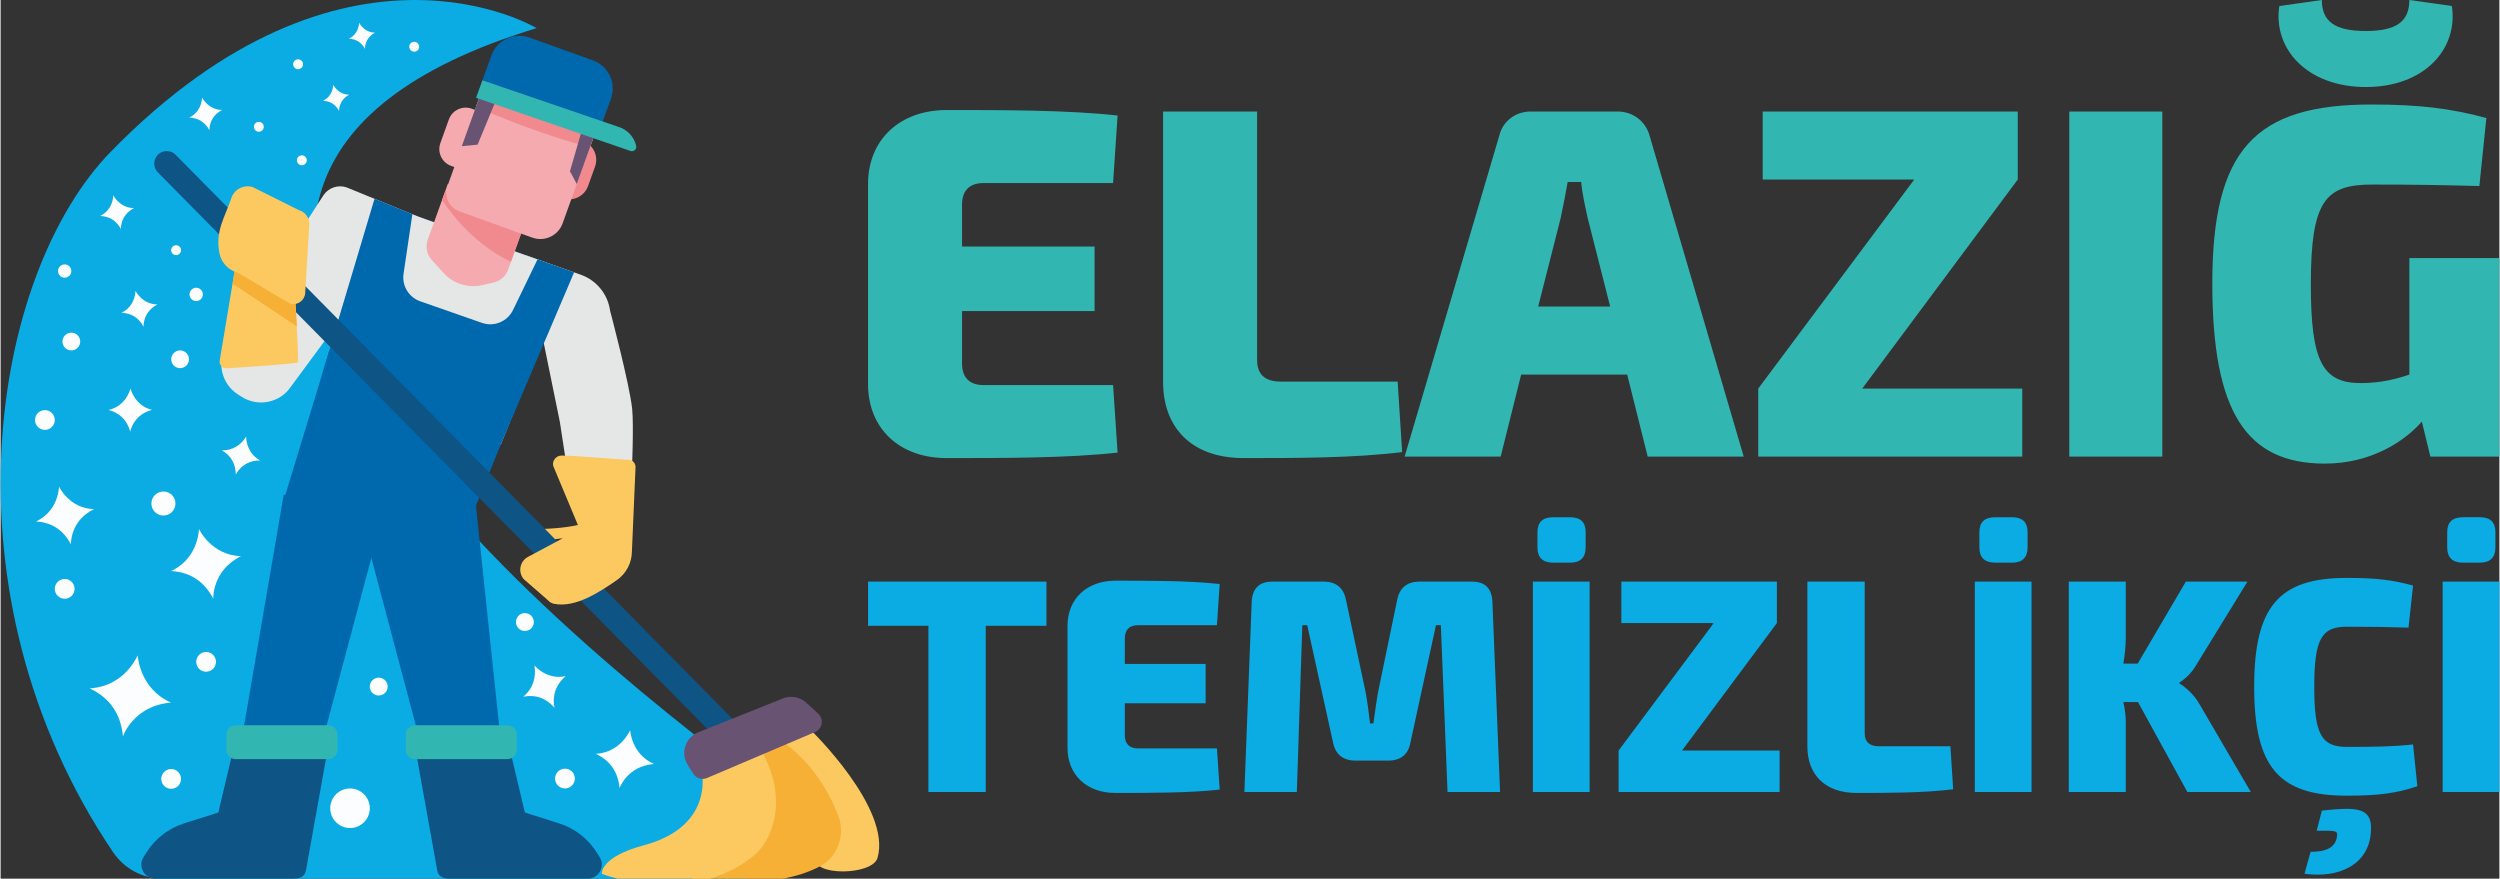 <?xml version="1.0" encoding="UTF-8"?>
<!DOCTYPE svg PUBLIC "-//W3C//DTD SVG 1.1//EN" "http://www.w3.org/Graphics/SVG/1.1/DTD/svg11.dtd">
<!-- Creator: CorelDRAW 2019 (64-Bit) -->
<svg xmlns="http://www.w3.org/2000/svg" xml:space="preserve" width="1269px" height="446px" version="1.1" style="shape-rendering:geometricPrecision; text-rendering:geometricPrecision; image-rendering:optimizeQuality; fill-rule:evenodd; clip-rule:evenodd"
viewBox="0 0 1281.72 450.69"
 xmlns:xlink="http://www.w3.org/1999/xlink"
 xmlns:xodm="http://www.corel.com/coreldraw/odm/2003">
 <rect x="0" y="0" width="1281.72" height="450.69" fill="#333333" stroke="none"/>
 <defs>
  <style type="text/css">
   <![CDATA[
    .fil5 {fill:#FCC960;fill-rule:nonzero}
    .fil6 {fill:#F4AAAF;fill-rule:nonzero}
    .fil7 {fill:#F18A8F;fill-rule:nonzero}
    .fil10 {fill:#FCFDFE;fill-rule:nonzero}
    .fil9 {fill:#F6B036;fill-rule:nonzero}
    .fil1 {fill:#E5E6E6;fill-rule:nonzero}
    .fil8 {fill:#695372;fill-rule:nonzero}
    .fil4 {fill:#32B6B2;fill-rule:nonzero}
    .fil0 {fill:#0BABE4;fill-rule:nonzero}
    .fil2 {fill:#0069AE;fill-rule:nonzero}
    .fil3 {fill:#0E5485;fill-rule:nonzero}
   ]]>
  </style>
 </defs>
 <g id="Layer_x0020_1">
  <g id="_2643516758304">
   <path class="fil0" d="M274.9 14.43c0,0 -98.29,-59.54 -218.32,63.32 -61.59,63.04 -88.56,226.41 1.07,359.32 5.71,8.46 15.17,13.62 25.37,13.62l297.83 0c23.43,0 33.29,-29.92 14.43,-43.81 -127.55,-93.9 -382.96,-312.51 -120.38,-392.45z"/>
   <path class="fil1" d="M313.87 265.51l-12.67 -7.57c-5.17,0.4 -8.52,-3.18 -9.24,-8.31l-5.09 -33.15 -17.45 -85.53 28.16 9.96c8.08,2.85 13.89,9.98 15.05,18.47 0,0 9.93,37.44 11.31,50.24 0.92,8.49 -0.2,34.17 -0.2,34.17 0.97,8.42 -1.41,21.05 -9.87,21.72z"/>
   <path class="fil1" d="M121.79 202.36l1.92 1.21c8.49,5.4 19.75,3 25.31,-5.39l64.42 -87.37 -36.07 -14.73c-4.39,-1.43 -9.2,0.23 -11.77,4.07l-49.27 76.33c-5.77,8.63 -3.3,20.32 5.46,25.88z"/>
   <polygon class="fil2" points="260.28,415.58 227.44,426.58 185.39,268.19 243.82,259.37 "/>
   <polygon class="fil2" points="115.8,425.16 153.82,422.33 198.82,253.8 145.2,253.8 "/>
   <path class="fil3" d="M79.21 450.68l70.13 0c3.55,0.09 6.64,-0.61 7.26,-4.11l11.83 -65.86 -48.19 0 -8.56 36.06 -17.57 5.57c-7.96,2.53 -14.78,7.78 -19.24,14.85l-1.56 2.45c-2.98,4.72 0.32,10.89 5.9,11.04z"/>
   <path class="fil3" d="M301.38 450.68l-70.13 0c-3.55,0.09 -6.64,-0.61 -7.26,-4.11l-11.83 -65.86 48.19 0 8.56 36.06 17.57 5.57c7.96,2.53 14.78,7.78 19.24,14.85l1.55 2.45c2.99,4.72 -0.31,10.89 -5.89,11.04z"/>
   <path class="fil4" d="M168.02 389.39l-47.45 0c-2.63,0 -4.77,-2.13 -4.77,-4.76l0 -7.84c0,-2.63 2.14,-4.76 4.77,-4.76l47.45 0c2.63,0 4.76,2.13 4.76,4.76l0 7.84c0,2.63 -2.13,4.76 -4.76,4.76z"/>
   <path class="fil4" d="M212.57 389.39l47.45 0c2.63,0 4.76,-2.13 4.76,-4.76l0 -7.84c0,-2.63 -2.13,-4.76 -4.76,-4.76l-47.45 0c-2.63,0 -4.76,2.13 -4.76,4.76l0 7.84c0,2.63 2.13,4.76 4.76,4.76z"/>
   <polygon class="fil2" points="234.47,282.45 144.48,258.98 167.46,183.64 192.03,103.1 292.51,139.26 "/>
   <polygon class="fil1" points="168.69,179.61 256.56,227.96 292.51,139.26 192.03,103.1 "/>
   <path class="fil2" d="M164.65 192.87l27.14 -90.9 19.42 7.92 -4.52 30.52c-0.91,6.15 2.67,12.08 8.55,14.14l31.65 11.06c6.22,2.17 13.08,-0.66 15.95,-6.59l12.56 -25.95 18.77 6.63 -37.61 88.26 -91.91 -35.09z"/>
   <g>
    <path class="fil3" d="M80.65 88.4c-2.49,-2.52 -2.46,-6.58 0.06,-9.07 2.51,-2.48 6.57,-2.46 9.06,0.06l-9.12 9.01zm290.84 294.58l-290.84 -294.58 9.12 -9.01 290.84 294.59 -9.12 9zm9.12 -9c2.49,2.51 2.46,6.57 -0.05,9.06 -2.52,2.49 -6.58,2.46 -9.07,-0.06l9.12 -9z"/>
   </g>
   <path class="fil5" d="M415.24 374.13c0,0 41.96,40.52 34.55,65.93 -2.66,9.13 -33.59,9.22 -31.44,0.28l-19.84 -58.87 16.73 -7.34z"/>
   <path class="fil6" d="M252.88 144.91l-5.87 1.33c-7.26,1.66 -14.86,-0.74 -19.86,-6.27l-5.98 -6.62c-2.56,-2.83 -3.35,-6.84 -2.06,-10.43l10.29 -28.58 41.38 14.89 -10.47 29.1c-1.19,3.32 -3.99,5.79 -7.43,6.58z"/>
   <path class="fil7" d="M226.44 102.54c5.46,8.27 17.11,23 35.32,31.76l9.02 -25.07 -15.51 -5.58 -27.06 -6.01 -1.77 4.9z"/>
   <path class="fil5" d="M287.85 233.67c9.55,0.23 26.5,1.79 34.35,2.19 1.95,0.1 3.48,1.71 3.48,3.67l-1.86 43.27c-0.01,5.95 -2.97,11.49 -7.87,14.87 -9.21,6.34 -21.14,14.16 -32.03,12.06 -1.28,-0.25 -2.44,-0.95 -3.29,-1.95l-12.31 -10.73c-3.07,-3.62 -2.02,-9.14 2.17,-11.39l17.92 -9.59 -4.03 0.51 -5.2 -5.32c0,0 9.17,-0.22 16.94,-1.96l-12.67 -30.3c-0.61,-2.78 1.55,-5.39 4.4,-5.33z"/>
   <path class="fil7" d="M288.13 101.65l-4.29 -1.55 10.56 -29.35 4.29 1.54c5.36,1.93 8.14,7.84 6.21,13.19l-3.58 9.96c-1.93,5.35 -7.84,8.13 -13.19,6.21z"/>
   <path class="fil6" d="M272.74 121.89l-37.43 -13.48c-5.27,-1.89 -8,-7.7 -6.11,-12.97l23.85 -66.24c2.72,-7.57 11.06,-11.49 18.63,-8.77l30.99 11.15c7.56,2.73 11.49,11.07 8.76,18.64l-23.16 64.36c-2.27,6.31 -9.22,9.58 -15.53,7.31z"/>
   <path class="fil7" d="M309.98 54.26c-17.53,-3.89 -44.6,-9.83 -61.12,-13.43l-5.04 13.98c9.23,4.01 35.87,15.18 58.54,20.62l7.62 -21.17z"/>
   <path class="fil6" d="M235.9 86.83l-4.8 -1.73c-4.77,-1.72 -7.24,-6.97 -5.52,-11.73l4.35 -12.1c1.72,-4.77 6.97,-7.24 11.73,-5.53l4.81 1.73 -10.57 29.36z"/>
   <polygon class="fil8" points="236.57,74.97 244.66,74.2 254.43,50.62 246.34,47.83 "/>
   <path class="fil8" d="M292.01 87.94c0.3,0.1 3.47,6.61 3.55,6.39 0.08,-0.22 9.74,-27.08 9.74,-27.08l-6.64 -2.22 -6.65 22.91z"/>
   <path class="fil2" d="M251.73 28.49l-7.81 21.69 62.86 17.91 6.31 -17.52c2.86,-7.95 -1.27,-16.72 -9.22,-19.58l-32.57 -11.72c-7.95,-2.86 -16.71,1.27 -19.57,9.22z"/>
   <path class="fil4" d="M243.92 50.18l79.2 27.27c1.69,0.53 3.3,-0.98 2.9,-2.69l-0.01 0c-1.11,-4.66 -4.63,-8.37 -9.22,-9.73l-69.64 -23.82 -3.23 8.97z"/>
   <path class="fil5" d="M121.4 130.95l-9.02 54.02c-0.36,2.14 1.37,4.06 3.54,3.93 10.33,-0.63 36,-2.27 36.57,-3.11 0.7,-1.07 -2.28,-47.79 -2.28,-47.79l-28.81 -7.05z"/>
   <path class="fil9" d="M118.89 145.96c0.39,0.11 0.76,0.23 1.16,0.31l31.92 21.18c-0.66,-11.75 -1.76,-29.45 -1.76,-29.45l-28.81 -7.05 -2.51 15.01z"/>
   <path class="fil5" d="M118.33 101.64c-3.2,9.74 -8.4,16.83 -6.06,28.37 0.97,4.83 4.64,8.66 9.42,9.86l26.92 15.97c3.66,0.91 7.27,-1.65 7.62,-5.4l2.1 -34.91c0.32,-3.5 -1.88,-6.72 -5.25,-7.71l-23.83 -11.9c-4.59,-1.33 -9.43,1.19 -10.92,5.72z"/>
   <path class="fil9" d="M401.55 450.69c6.31,-1.24 12.56,-3.16 18.23,-6.05 9.52,-4.84 13.74,-16.22 9.93,-26.19 -4.54,-11.84 -13.61,-28.22 -31.2,-39.97l-14.65 5.01c0,0 15.12,52.45 -29.3,67.1 0,0 0.19,0.03 0.54,0.1l46.45 0z"/>
   <path class="fil5" d="M316.43 450.69l47.47 0c7.51,-2.26 15.03,-5.89 22.05,-11.51 11.84,-9.48 19.1,-34.52 0,-60.7l-26.67 14.93c0,0 8.69,29.98 -29.35,40.17 -22.66,6.06 -21.53,14.64 -21.53,14.64 0,0 3.02,1.19 8.03,2.47z"/>
   <path class="fil8" d="M352.42 392.32l2.86 4.54c1.49,2.37 4.48,3.31 7.05,2.21l55.43 -23.58c3.82,-1.62 4.68,-6.64 1.62,-9.44l-6.13 -5.62c-3.24,-2.96 -7.89,-3.81 -11.96,-2.18l-43.44 17.37c-6.63,2.65 -9.23,10.66 -5.43,16.7z"/>
   <path class="fil10" d="M87.41 360.4c-16.27,-7.18 -17.07,-24.22 -17.07,-24.22 -5.04,10.04 -13.59,16.24 -24.63,16.93 10.5,4.94 15.93,13.26 17.05,24.56 0,0 5.42,-15.8 24.65,-17.27z"/>
   <path class="fil10" d="M123.31 285.29c-15.38,-0.51 -21.53,-13.92 -21.53,-13.92 -0.8,9.68 -5.66,17.42 -14.3,21.54 10.02,0.57 17.07,5.5 21.62,14.21 0,0 -0.75,-14.44 14.21,-21.83z"/>
   <path class="fil10" d="M47.85 261.17c-12.75,-0.42 -17.85,-11.55 -17.85,-11.55 -0.67,8.03 -4.69,14.45 -11.86,17.87 8.31,0.47 14.16,4.55 17.93,11.78 0,0 -0.62,-11.97 11.78,-18.1z"/>
   <path class="fil10" d="M133.13 236.19c-7.48,-4.1 -7.17,-12.28 -7.17,-12.28 -2.82,4.59 -7.17,7.2 -12.47,7.08 4.82,2.8 7.07,7 7.14,12.45 0,0 3.25,-7.34 12.5,-7.25z"/>
   <path class="fil10" d="M77.68 210.24c-9.07,-2.22 -11.04,-10.96 -11.04,-10.96 -1.7,5.65 -5.55,9.64 -11.2,11.01 5.88,1.59 9.46,5.4 11.07,11.14 0,0 1.36,-8.67 11.17,-11.19z"/>
   <path class="fil10" d="M80.44 156.17c-7.93,-0.11 -11.23,-6.97 -11.23,-6.97 -0.32,5 -2.75,9.04 -7.16,11.24 5.17,0.2 8.85,2.67 11.28,7.11 0,0 -0.53,-7.43 7.11,-11.38z"/>
   <path class="fil10" d="M68.41 106.75c-7.47,-0.1 -10.58,-6.56 -10.58,-6.56 -0.3,4.71 -2.58,8.51 -6.74,10.59 4.87,0.18 8.33,2.51 10.62,6.7 0,0 -0.5,-7 6.7,-10.73z"/>
   <path class="fil10" d="M178.83 48.59c-5.79,-0.08 -8.2,-5.09 -8.2,-5.09 -0.24,3.65 -2.01,6.6 -5.24,8.21 3.78,0.14 6.47,1.95 8.24,5.2 0,0 -0.38,-5.43 5.2,-8.32z"/>
   <path class="fil10" d="M192.11 16.75c-5.8,-0.08 -8.21,-5.09 -8.21,-5.09 -0.24,3.65 -2.01,6.6 -5.23,8.21 3.78,0.15 6.47,1.95 8.24,5.2 0,0 -0.39,-5.43 5.2,-8.32z"/>
   <path class="fil10" d="M113.62 56.41c-7.26,-0.1 -10.27,-6.37 -10.27,-6.37 -0.3,4.57 -2.52,8.26 -6.56,10.28 4.73,0.18 8.1,2.44 10.32,6.51 0,0 -0.48,-6.8 6.51,-10.42z"/>
   <path class="fil10" d="M335.15 391.88c-11.65,-5.14 -12.22,-17.33 -12.22,-17.33 -3.61,7.18 -9.73,11.62 -17.63,12.11 7.52,3.53 11.41,9.49 12.2,17.58 0,0 3.89,-11.31 17.65,-12.36z"/>
   <path class="fil10" d="M289.85 346.83c-9.95,2.1 -16.01,-5.54 -16.01,-5.54 1.01,6.34 -0.88,12.07 -5.77,16.07 6.51,-1.21 11.81,0.84 16.1,5.71 0,0 -2.76,-9.14 5.68,-16.24z"/>
   <path class="fil10" d="M189.37 414.58c0,5.6 -4.54,10.15 -10.14,10.15 -5.6,0 -10.14,-4.55 -10.14,-10.15 0,-5.6 4.54,-10.14 10.14,-10.14 5.6,0 10.14,4.54 10.14,10.14z"/>
   <path class="fil10" d="M37.94 302.05c0,2.8 -2.27,5.07 -5.07,5.07 -2.81,0 -5.08,-2.27 -5.08,-5.07 0,-2.8 2.27,-5.07 5.08,-5.07 2.8,0 5.07,2.27 5.07,5.07z"/>
   <path class="fil10" d="M89.68 258.27c0,3.41 -2.76,6.17 -6.17,6.17 -3.41,0 -6.17,-2.76 -6.17,-6.17 0,-3.4 2.76,-6.16 6.17,-6.16 3.41,0 6.17,2.76 6.17,6.16z"/>
   <path class="fil10" d="M96.62 184.29c0,2.52 -2.04,4.55 -4.55,4.55 -2.52,0 -4.55,-2.03 -4.55,-4.55 0,-2.51 2.03,-4.55 4.55,-4.55 2.51,0 4.55,2.04 4.55,4.55z"/>
   <path class="fil10" d="M40.84 175.19c0,2.51 -2.04,4.55 -4.56,4.55 -2.51,0 -4.55,-2.04 -4.55,-4.55 0,-2.52 2.04,-4.56 4.55,-4.56 2.52,0 4.56,2.04 4.56,4.56z"/>
   <path class="fil10" d="M36.28 139.03c0,1.89 -1.53,3.42 -3.41,3.42 -1.89,0 -3.42,-1.53 -3.42,-3.42 0,-1.89 1.53,-3.42 3.42,-3.42 1.88,0 3.41,1.53 3.41,3.42z"/>
   <path class="fil10" d="M103.74 151.01c0,1.89 -1.53,3.42 -3.41,3.42 -1.89,0 -3.42,-1.53 -3.42,-3.42 0,-1.89 1.53,-3.42 3.42,-3.42 1.88,0 3.41,1.53 3.41,3.42z"/>
   <path class="fil10" d="M27.79 215.43c0,2.8 -2.26,5.07 -5.06,5.07 -2.81,0 -5.08,-2.27 -5.08,-5.07 0,-2.8 2.27,-5.07 5.08,-5.07 2.8,0 5.06,2.27 5.06,5.07z"/>
   <path class="fil10" d="M92.55 128.33c0,1.4 -1.13,2.54 -2.53,2.54 -1.4,0 -2.54,-1.14 -2.54,-2.54 0,-1.4 1.14,-2.53 2.54,-2.53 1.4,0 2.53,1.13 2.53,2.53z"/>
   <path class="fil10" d="M135 65.03c0,1.4 -1.14,2.54 -2.54,2.54 -1.4,0 -2.53,-1.14 -2.53,-2.54 0,-1.4 1.13,-2.53 2.53,-2.53 1.4,0 2.54,1.13 2.54,2.53z"/>
   <path class="fil10" d="M157.04 82.22c0,1.4 -1.13,2.54 -2.53,2.54 -1.4,0 -2.54,-1.14 -2.54,-2.54 0,-1.4 1.14,-2.54 2.54,-2.54 1.4,0 2.53,1.14 2.53,2.54z"/>
   <path class="fil10" d="M214.7 23.97c0,1.4 -1.14,2.54 -2.54,2.54 -1.4,0 -2.53,-1.14 -2.53,-2.54 0,-1.4 1.13,-2.53 2.53,-2.53 1.4,0 2.54,1.13 2.54,2.53z"/>
   <path class="fil10" d="M155.13 32.95c0,1.4 -1.14,2.54 -2.54,2.54 -1.4,0 -2.53,-1.14 -2.53,-2.54 0,-1.4 1.13,-2.53 2.53,-2.53 1.4,0 2.54,1.13 2.54,2.53z"/>
   <path class="fil10" d="M110.47 339.48c0,2.8 -2.27,5.07 -5.07,5.07 -2.8,0 -5.07,-2.27 -5.07,-5.07 0,-2.8 2.27,-5.07 5.07,-5.07 2.8,0 5.07,2.27 5.07,5.07z"/>
   <path class="fil10" d="M92.55 399.53c0,2.8 -2.27,5.07 -5.07,5.07 -2.8,0 -5.07,-2.27 -5.07,-5.07 0,-2.8 2.27,-5.08 5.07,-5.08 2.8,0 5.07,2.28 5.07,5.08z"/>
   <path class="fil10" d="M294.55 399.35c0,2.8 -2.27,5.08 -5.07,5.08 -2.8,0 -5.07,-2.28 -5.07,-5.08 0,-2.8 2.27,-5.07 5.07,-5.07 2.8,0 5.07,2.27 5.07,5.07z"/>
   <path class="fil10" d="M273.52 319.06c0,2.53 -2.05,4.59 -4.59,4.59 -2.53,0 -4.58,-2.06 -4.58,-4.59 0,-2.53 2.05,-4.58 4.58,-4.58 2.54,0 4.59,2.05 4.59,4.58z"/>
   <path class="fil10" d="M198.54 352.18c0,2.53 -2.05,4.58 -4.58,4.58 -2.54,0 -4.59,-2.05 -4.59,-4.58 0,-2.53 2.05,-4.59 4.59,-4.59 2.53,0 4.58,2.06 4.58,4.59z"/>
   <path class="fil4" d="M570.63 197.52l-66.44 0c-7.18,0 -11.03,-3.84 -11.03,-11.03l0 -26.93 67.98 0 0 -33.09 -67.98 0 0 -21.55c0,-7.18 3.85,-11.03 11.03,-11.03l66.44 0 2.31 -34.63c-25.14,-2.82 -58.49,-2.82 -87.73,-2.82 -23.86,0 -40.27,15.13 -40.27,37.96l0 102.61c0,22.83 16.16,37.96 40.27,37.96 29.24,0 62.59,0 87.73,-2.82l-2.31 -34.63zm73.88 -140.32l-48.23 0 0 138.78c0,23.09 14.37,38.99 41.3,38.99 27.45,0 56.18,0 81.32,-3.07l-2.31 -36.17 -60.02 0c-8.21,0 -12.06,-3.85 -12.06,-11.03l0 -127.5zm189.83 134.94l10.51 42.07 49.26 0 -48.23 -164.44c-2.05,-7.69 -8.72,-12.57 -16.42,-12.57l-44.63 0c-7.7,0 -14.37,4.88 -16.16,12.57l-48.49 164.44 49.26 0 10.51 -42.07 54.39 0zm-8.73 -34.89l-36.93 0 11.54 -45.41c1.28,-5.9 2.56,-12.57 3.59,-18.47l6.93 0c0.51,5.9 2.05,12.57 3.33,18.47l11.54 45.41zm211.38 42.07l-82.09 0 79.78 -107.23 0 -34.89 -130.83 0 0 34.89 77.73 0 -80.03 107.23 0 34.89 135.44 0 0 -34.89zm71.83 34.89l0 -177.01 -47.72 0 0 177.01 47.72 0zm104.4 -189.57c30.01,0 47.46,-19.5 44.12,-41.56l-21.8 -3.08c0,11.03 -6.67,15.9 -22.32,15.9 -15.9,0 -22.57,-4.87 -22.57,-15.9l-21.81 3.08c-3.33,22.06 14.37,41.56 44.38,41.56zm68.49 87.73l-46.17 0 0 59.77c-6.67,2.3 -14.88,4.36 -24.88,4.36 -19.5,0 -25.66,-10.78 -25.66,-50.54 0,-43.09 7.44,-51.3 31.56,-51.3 20.26,0 36.17,0.25 54.89,0.77l3.59 -34.89c-17.95,-4.87 -34.11,-6.93 -59,-6.93 -59.77,0 -81.57,23.09 -81.57,91.84 0,65.93 17.44,92.35 57.72,92.35 24.11,0 41.3,-11.8 49.76,-21.55l4.36 17.96 35.4 0 0 -101.84z"/>
   <path class="fil0" d="M536.45 321l0 -22.68 -91.51 0 0 22.68 30.97 0 0 85.26 29.41 0 0 -85.26 31.13 0zm87.45 62.89l-40.52 0c-4.38,0 -6.72,-2.35 -6.72,-6.73l0 -16.42 41.45 0 0 -20.18 -41.45 0 0 -13.14c0,-4.38 2.34,-6.73 6.72,-6.73l40.52 0 1.41 -21.12c-15.33,-1.72 -35.67,-1.72 -53.5,-1.72 -14.55,0 -24.56,9.23 -24.56,23.15l0 62.58c0,13.92 9.85,23.15 24.56,23.15 17.83,0 38.17,0 53.5,-1.72l-1.41 -21.12zm103.9 -85.57c-6.26,0 -10.17,3.13 -11.42,9.23l-9.88 47.71c-0.94,5.32 -1.57,10.64 -2.35,15.8l-1.72 0c-0.62,-5.16 -1.25,-10.48 -2.19,-15.64l-10.17 -47.87c-1.25,-6.1 -5.16,-9.23 -11.42,-9.23l-26.28 0c-6.88,0 -10.32,3.6 -10.64,10.48l-3.75 97.46 26.91 0 2.81 -85.57 2.51 0 13.29 60.38c1.25,5.95 5.16,9.08 11.58,9.08l16.58 0c6.44,0 10.35,-3.13 11.45,-9.08l13.14 -60.38 2.5 0 3.44 85.57 26.94 0 -3.92 -97.46c-0.31,-6.88 -3.59,-10.48 -10.63,-10.48l-26.78 0zm68.65 -33.01c-5.48,0 -8.14,2.5 -8.14,7.67l0 7.82c0,5.16 2.66,7.82 8.14,7.82l8.6 0c5.32,0 7.98,-2.66 7.98,-7.82l0 -7.82c0,-5.17 -2.66,-7.67 -7.98,-7.67l-8.6 0zm18.62 140.95l0 -107.94 -29.1 0 0 107.94 29.1 0zm97.45 -21.28l-50.05 0 48.65 -65.39 0 -21.27 -79.78 0 0 21.27 47.39 0 -48.8 65.39 0 21.28 82.59 0 0 -21.28zm43.65 -86.66l-29.41 0 0 84.63c0,14.08 8.76,23.78 25.19,23.78 16.74,0 34.26,0 49.59,-1.88l-1.41 -22.06 -36.61 0c-5,0 -7.35,-2.34 -7.35,-6.72l0 -77.75zm66.96 -33.01c-5.48,0 -8.14,2.5 -8.14,7.67l0 7.82c0,5.16 2.66,7.82 8.14,7.82l8.6 0c5.32,0 7.98,-2.66 7.98,-7.82l0 -7.82c0,-5.17 -2.66,-7.67 -7.98,-7.67l-8.6 0zm18.61 140.95l0 -107.94 -29.09 0 0 107.94 29.09 0zm54.6 -46.15l25.34 46.15 32.54 0 -26.59 -45.52c-2.35,-4.23 -7.04,-8.45 -10.02,-10.17l0 -0.47c2.98,-1.88 6.26,-4.85 8.76,-9.23l26.13 -42.55 -31.6 0 -24.72 42.08 -7.35 0c0.78,-4.38 1.25,-9.07 1.25,-13.45l0 -28.63 -29.25 0 0 107.94 29.25 0 0 -36.14c0,-2.97 -0.47,-6.57 -1.25,-10.01l7.51 0zm107 -63.67c-34.73,0 -47.4,14.71 -47.4,55.85 0,41.14 12.67,55.85 47.4,55.85 16.27,0 25.81,-1.25 36.3,-4.85l-2.2 -21.43c-10.01,1.09 -19.08,1.25 -34.1,1.25 -12.98,0 -16.58,-6.57 -16.58,-30.82 0,-24.25 3.6,-30.82 16.58,-30.82 14.24,0 21.28,0.16 31.76,0.47l2.34 -21.59c-10.48,-2.81 -17.98,-3.91 -34.1,-3.91zm-15.33 129.66c9.23,0 10.64,-0.16 10.48,2.35 -0.62,6.91 -6.57,8.47 -13.61,8.47l-3.13 11.26c18.46,2.51 33.48,-5.16 34.11,-22.24 0.62,-11.88 -7.36,-12.04 -25.19,-10.16l-2.66 10.32zm75.09 -160.79c-5.48,0 -8.14,2.5 -8.14,7.67l0 7.82c0,5.16 2.66,7.82 8.14,7.82l8.6 0c5.32,0 7.98,-2.66 7.98,-7.82l0 -7.82c0,-5.17 -2.66,-7.67 -7.98,-7.67l-8.6 0zm18.62 140.95l0 -107.94 -29.1 0 0 107.94 29.1 0z"/>
  </g>
 </g>
</svg>
